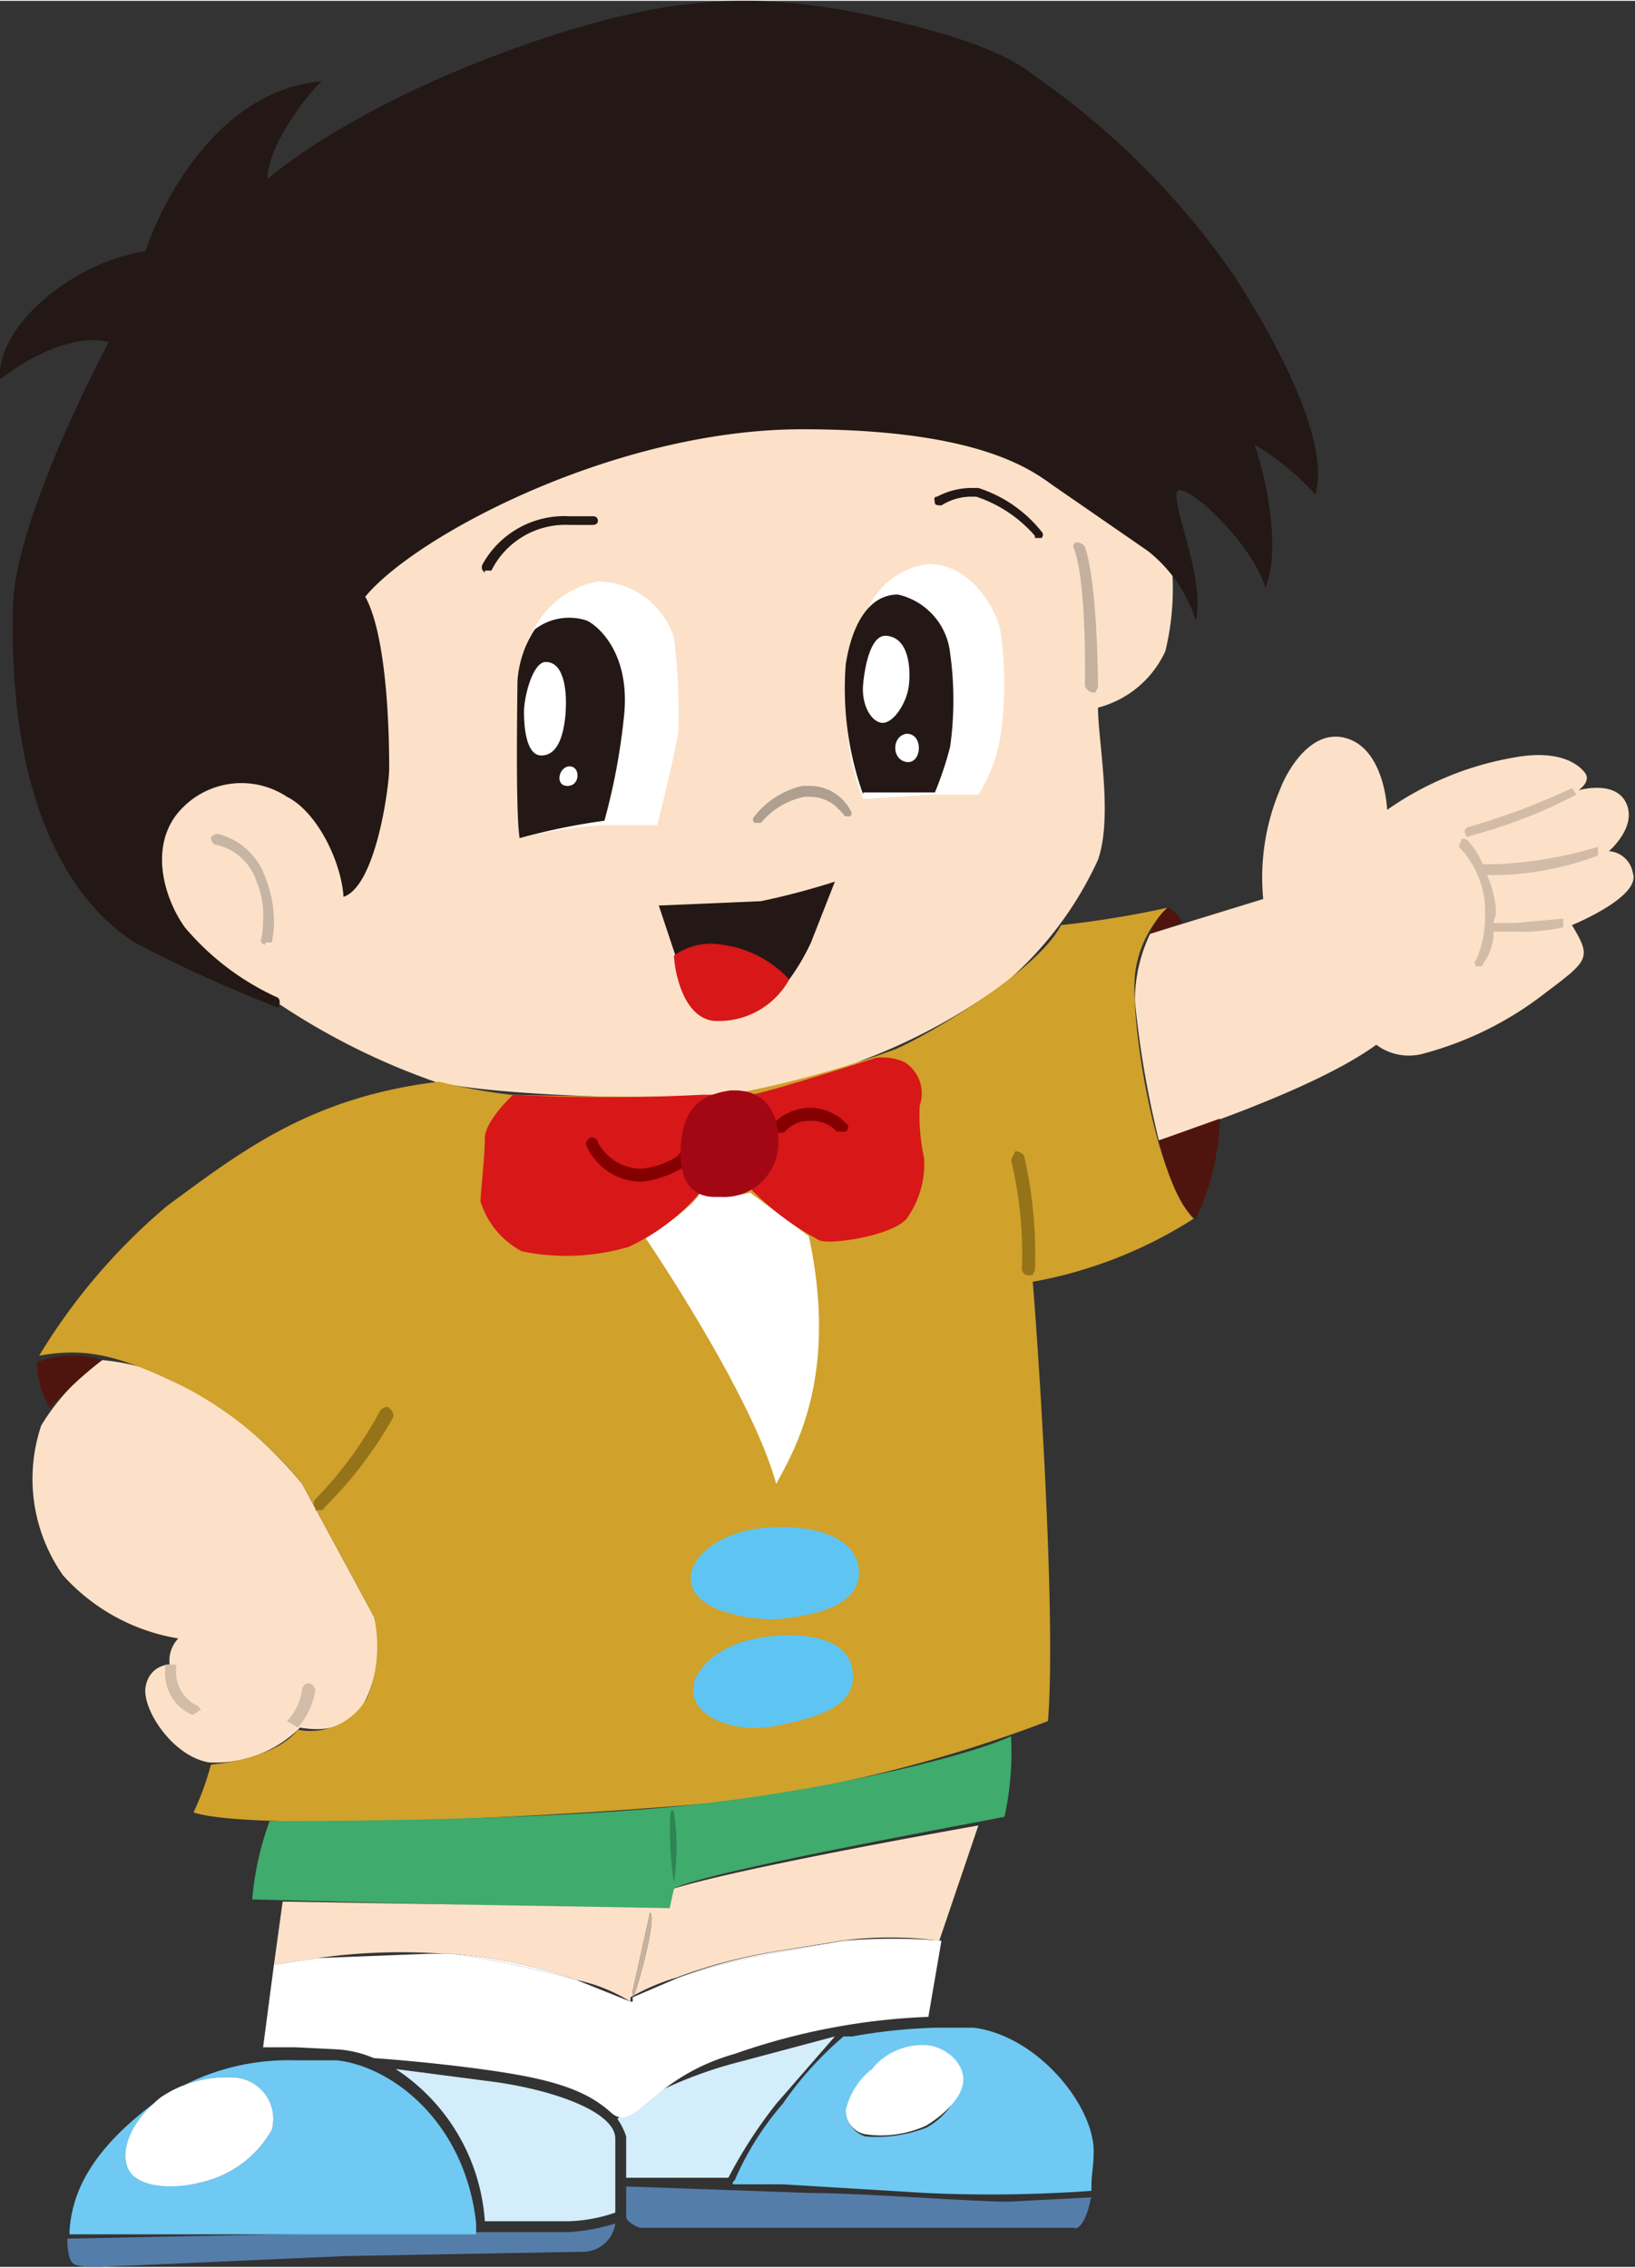 <svg xmlns="http://www.w3.org/2000/svg" width="75" height="104" viewBox="0 0 75.2 104.2"><rect x="0" y="0" width="75.2" height="104.2" fill="#333333" stroke="none"/><defs><style>.cls-1{fill:#fce1c8}.cls-1,.cls-3{fill-rule:evenodd}.cls-2{fill:#231815}.cls-12,.cls-3{fill:#fff}.cls-16{fill:#d3edfb}</style></defs><g id="レイヤー_2" data-name="レイヤー 2"><g id="レイヤー_1-2" data-name="レイヤー 1"><path class="cls-1" d="M15.9 41.1s-.4-4.4-3.5-5.1-4 .8-4.6 1.7a4.7 4.7 0 0 0 .7 5.2 11.6 11.6 0 0 0 4.3 3.2 31.9 31.9 0 0 0 7.2 3.6c3.1.7 10.6.8 12.7.7a3.7 3.7 0 0 1 1.8-.1s4.1-1.1 5.2-1.6a27.4 27.4 0 0 0 6.6-3.6 16.5 16.5 0 0 0 4.2-5.6c.7-2 0-5.5 0-7a4.7 4.7 0 0 0 3.1-2.6 12.2 12.2 0 0 0 .3-3.9s-4.8-4.3-8.3-5.4a30.9 30.9 0 0 0-12-.9c-4.3.4-13 3-17 7.5a26.4 26.4 0 0 1 1 7.9c0 1.7-.3 4.7-1.7 6"/><path class="cls-2" d="M30.3 41.6l.8 2.4a6.1 6.1 0 0 1 2 0 25.4 25.4 0 0 1 3.2 1 10 10 0 0 0 1-1.7l1.1-2.8a33.9 33.9 0 0 1-3.4.9l-4.7.2"/><path class="cls-1" d="M52.9 42.9a7.1 7.1 0 0 0-.7 3.1 45 45 0 0 0 1.1 6.4s7-2.2 10-4.4a2.5 2.5 0 0 0 2.2.4 15.7 15.7 0 0 0 5.6-2.8c2-1.5 2.1-1.6 1.2-3.1 0 0 3.2-1.3 2.8-2.4a1.2 1.2 0 0 0-1.1-1s1.3-1.1.8-2.2-2.2-.6-2.2-.6.6-.4.3-.8-1.2-1.1-3.3-.7a14.4 14.4 0 0 0-5.8 2.4s-.1-2.8-1.9-3.3-2.9 2-3 2.3a10.4 10.4 0 0 0-.8 5.1l-5.2 1.6M4.7 62.5a10.1 10.1 0 0 1 4.9 1.8 19.6 19.6 0 0 1 4.3 3.9l3.3 6.1a4.9 4.9 0 0 1 .1 2.5c-.3.8-.6 3.1-3.5 2.6A5.5 5.5 0 0 1 9.6 81c-1.7-.3-3.1-2.5-2.9-3.5s1.1-1 1.1-1a1.5 1.5 0 0 1 .4-1.2 9.1 9.1 0 0 1-5.3-2.9 7.7 7.7 0 0 1-1-6.9 10.2 10.2 0 0 1 2.8-3"/><path class="cls-3" d="M30.2 38s.8-3.1 1-4.4a27.5 27.5 0 0 0-.2-4.3 3.7 3.7 0 0 0-3.5-2.6 4.2 4.2 0 0 0-3 2.3c-.3.4-.8 1.9-.7 5.4s.1 4.1.1 4.1a21 21 0 0 1 3.8-.6h2.5m9.7-9.9a3.5 3.5 0 0 1 2.8-2.1c2 0 3.1 2.1 3.3 3a16.6 16.6 0 0 1 0 5 7.2 7.2 0 0 1-1 2.6h-2.1l-3.2.2a10.8 10.8 0 0 1-.7-5.1c.3-2.9.9-3.5.9-3.5"/><path d="M1.8 62.3a27.8 27.8 0 0 1 5.9-6.9c3.4-2.5 6.6-5 12.5-5.7a26.4 26.4 0 0 0 3.3.6s8.1.2 10 0a46.6 46.6 0 0 0 7.7-2.1c1.8-.8 6.6-3.7 7.6-5.7a45.1 45.1 0 0 0 4.9-.8 5.1 5.1 0 0 0-1.5 3.1c-.2 2.2.9 9.3 2.7 11.2a20.4 20.4 0 0 1-7.4 2.9c.2 2.3 1.1 15.3.7 20.2a63.5 63.5 0 0 1-14.8 3.7c-7.1.7-21.8 1.4-24.5.5a12.5 12.5 0 0 0 .8-2.2s2.9-.2 4-1.6a3 3 0 0 0 3.2-1.5 6.3 6.3 0 0 0 .3-3.7l-3.3-6.1a17 17 0 0 0-5.5-4.5c-2.9-1.4-4.4-1.8-6.6-1.4" fill="#d0a12b" fill-rule="evenodd"/><path class="cls-3" d="M29.7 56.9s4.9 7.2 6 11.3c.8-1.5 2.9-4.9 1.5-11.4l-2.7-2a4.3 4.3 0 0 1-2.3 0c-.3.7-2.5 2.1-2.5 2.1"/><path d="M23.6 50.3s-1.3 1.2-1.3 2-.2 2.6-.2 2.9a3.9 3.9 0 0 0 1.9 2.3 10.2 10.2 0 0 0 4.9-.2 9.6 9.6 0 0 0 3.3-2.5 3 3 0 0 0 2.3-.2 12.8 12.8 0 0 0 3.2 2.4c.5.2 3.3-.2 4-1a4.3 4.3 0 0 0 .8-2.8 9.3 9.3 0 0 1-.2-2.4 1.7 1.7 0 0 0-.7-2 2.5 2.5 0 0 0-1.3-.2s-5.3 1.7-5.8 1.7h-2.2a84 84 0 0 1-8.7 0" fill="#d71718" fill-rule="evenodd"/><path d="M35.5 70.2c.8-.1 3.8 0 4 1.9s-2.7 2.2-3.6 2.3-3.8-.2-4.1-1.6 1.8-2.6 3.7-2.6m0 5c.8-.1 3.4-.2 3.7 1.5s-1.5 2.2-3.4 2.6-3.7-.3-3.9-1.4 1.2-2.5 3.6-2.7" fill="#5ec5f2" fill-rule="evenodd"/><path d="M46.5 79.8a13.7 13.7 0 0 1-.3 3.7c-.9.2-13.7 2.5-15.2 3.3a7.7 7.7 0 0 1-.1 1l-19.3-.5a13.8 13.8 0 0 1 .8-3.6c1.5 0 11 0 17.9-.6s14-2.3 16.2-3.3" fill="#3fab6c" fill-rule="evenodd"/><path d="M1.7 62.6a4.1 4.1 0 0 0 .6 2.1 20 20 0 0 1 2.4-2.2 4.5 4.5 0 0 0-3 .1m51.6-10.2s.7 3 1.7 3.6a11.1 11.1 0 0 0 1.1-4.6l-2.8 1m-.4-9.5a2.7 2.7 0 0 1 .8-1.2c.4.1.7.7.7.7z" fill="#50140e" fill-rule="evenodd"/><path class="cls-2" d="M12.8 46.3a62.4 62.4 0 0 1-6.6-3C4.3 42.1.3 38.4.6 27.7c.2-4.2 4.4-12 4.4-12s-1.8-.7-5 1.7c-.2-2.3 3.1-5.3 6.7-5.9.6-1.9 3.2-7.4 8.1-7.8-.5.4-2.5 2.9-2.5 4.5C13.7 7 17.6 4.3 24.2 2S34.9-.5 40.6.8s6.6 2.4 7.2 2.8a36.2 36.2 0 0 1 9 9.1c3.2 5 4.2 8.3 3.7 10a12.3 12.3 0 0 0-2.8-2.3c.6 1.7 1.2 4.9.5 6.6-.5-1.8-3.1-4.4-3.9-4.5s1.2 3.9.7 6a6.6 6.6 0 0 0-2.2-3.2l-4.2-2.9c-.9-.6-3.1-2.7-11.7-2.7s-17.8 4.9-20.1 7.7c1.1 2 1.1 7.1 1.1 7.9s-.6 5.4-2.1 5.9c-.1-1.6-1.2-3.9-2.6-4.6a3.8 3.8 0 0 0-4.8.5c-1.6 1.6-.9 4.1.1 5.5a12.1 12.1 0 0 0 4.2 3.2c.3.1.1.5.1.5"/><path d="M31 43.9a2.9 2.9 0 0 1 2.2-.5 5.1 5.1 0 0 1 3.1 1.6 3.7 3.7 0 0 1-3.5 1.9c-1.5-.2-1.8-2.6-1.8-3" fill="#d71718"/><path d="M12.2 43.4a.2.2 0 0 1-.2-.2 4.1 4.1 0 0 0 .1-.9 4 4 0 0 0-.3-1.8 2.5 2.5 0 0 0-1.9-1.7c-.1 0-.2-.2-.2-.3s.2-.2.3-.2a3.1 3.1 0 0 1 2.2 2 5.4 5.4 0 0 1 .4 2 4.5 4.5 0 0 1-.1 1h-.3" fill="#c6b5a4"/><path class="cls-2" d="M47.6 24.6a6.1 6.1 0 0 0-2.7-1.8h-.3a2.6 2.6 0 0 0-1.3.4c-.1 0-.3 0-.3-.1s-.1-.3.1-.3a3.4 3.4 0 0 1 1.5-.4h.4a6.1 6.1 0 0 1 2.9 2 .2.2 0 0 1 0 .3h-.3m-25.3 1.6c-.1-.1-.2-.2-.1-.4a4.3 4.3 0 0 1 4-2.2h1.1a.2.2 0 0 1 .2.2c0 .2-.2.2-.3.2h-1a3.8 3.8 0 0 0-3.6 2.1h-.3"/><path d="M34.7 37.8a.2.2 0 0 1 0-.3 3.9 3.9 0 0 1 2.2-1.4h.3a2.1 2.1 0 0 1 1.9 1.1.2.2 0 0 1 0 .3c-.2 0-.3 0-.3-.1l-.4-.4a1.9 1.9 0 0 0-1.2-.4H37a3.5 3.5 0 0 0-2 1.2h-.3" fill="#ae9f90"/><path class="cls-2" d="M24.6 28.9a2.6 2.6 0 0 1 2.4-.4c.6.3 2 1.6 1.7 4.4a29.3 29.3 0 0 1-.9 4.8 30.1 30.1 0 0 0-3.9.8c-.2-1.2-.1-6.7-.1-7.2a4.9 4.9 0 0 1 .8-2.4"/><path class="cls-12" d="M25.1 30.4c.9 0 1 1.5.9 2.5s-.4 1.8-1.1 1.8-.8-1.3-.8-2 .4-2.3 1-2.3m1.1 4.8c.5 0 .5.9-.1.9s-.4-.9.1-.9"/><path class="cls-2" d="M39.7 36.5a14.5 14.5 0 0 1-.8-6c.3-1.9 1.1-3.2 2.4-3.2a3.1 3.1 0 0 1 2.4 2.7 15.5 15.5 0 0 1 0 4.3 15.6 15.6 0 0 1-.7 2.1h-3.3"/><path class="cls-12" d="M40.8 29.2c1 .1 1.1 1.5 1 2.3s-.7 1.7-1.2 1.7-1-.8-.9-1.8.4-2.3 1.1-2.2m.9 4.5c.8 0 .7 1.4 0 1.3s-.7-1.2 0-1.3"/><path d="M31 86.5a11.1 11.1 0 0 0 0-3.2c-.3-.8-.2 2.3 0 3.2z" fill="#2c8553" fill-rule="evenodd"/><path d="M14.6 90l5.1-.2h.7a27.2 27.2 0 0 0-5.8.2zm16.6.9a9.7 9.7 0 0 0-2.1.9zM29 92a7.8 7.8 0 0 0-2.5-1zm9.8-2.8a27.5 27.5 0 0 1 4.5 0 17 17 0 0 0-4.5 0z" fill="none"/><path d="M20.4 89.8h.4a23.4 23.4 0 0 1 5.7 1.2 7.8 7.8 0 0 1 2.5 1v-.2a9.7 9.7 0 0 1 2.1-.9 23.6 23.6 0 0 1 4.5-1.2l3.1-.5a17 17 0 0 1 4.5 0l1.8-5.3s-10.8 1.9-14 2.9l-.2.9-17.8-.3-.4 2.9 2-.3a27.2 27.2 0 0 1 5.8-.2zm8.7 1.7l.8-3.6c.3.3-.5 3.1-.6 3.4s-.2.7-.2.2z" fill="#fce1c8"/><path class="cls-16" d="M35.7 96.7l2.7-3.1-4.5 1.2a19.4 19.4 0 0 0-4.5 1.8 3.4 3.4 0 0 0-1 .8 3 3 0 0 1 .4.8v1.9h4.7a21.6 21.6 0 0 1 2.2-3.4z"/><path d="M25.3 102.6h-7.4l-14.8.3v.3c.1 1 .3.9.9 1h.6l11.3-.5 11-.2a1.5 1.5 0 0 0 1.4-1.3 8.7 8.7 0 0 1-2.2.4zm4.2-.2h19.9c.1.1.4-.1.6-.7s.1-.5.2-.7l-3.8.2c-1.7 0-6.8-.4-9.1-.4l-8.5-.3v1.4c0 .2.5.5.7.5z" fill="#557daa"/><path class="cls-16" d="M26.1 102.1a7.1 7.1 0 0 0 2.2-.4v-3.4c0-1.2-2.7-2.2-5.5-2.6l-4.6-.6a9.1 9.1 0 0 1 4.1 7h3.8z"/><path class="cls-12" d="M15.6 94.2a5.3 5.3 0 0 1 1.6.4c.1 0 2.9.2 5.6.6s4.2.9 5.3 1.9 1.8-1.6 5.7-2.7a30.3 30.3 0 0 1 8.9-1.7l.6-3.5a27.5 27.5 0 0 0-4.5 0l-2.8.5a29.8 29.8 0 0 0-4.8 1.2l-2.1.9v.2H29l-2.5-1a47.8 47.8 0 0 0-5.7-1.2h-1.1l-5.1.2-2 .3-.5 3.8h1.5zM29.1 92z"/><path class="cls-12" d="M31.2 90.9a29.8 29.8 0 0 1 4.8-1.2l2.8-.5-3.1.5a23.6 23.6 0 0 0-4.5 1.2zm12.1-1.7zM26.5 91a23.4 23.4 0 0 0-5.7-1.2 47.8 47.8 0 0 1 5.7 1.2zm-13.9-.7l2-.3z"/><path d="M21.9 102.4v-.2c-.5-4.6-3.8-7.2-6.4-7.5h-1.9a10.6 10.6 0 0 0-7.3 2.6c-2.5 2.1-3 3.9-3.1 5.2v.2h18.7zm-9.4-4.5a5 5 0 0 1-3.2 2.4c-1.6.4-3.4-.1-3.5-.9s.7-2.3 1.6-3a5.4 5.4 0 0 1 3.5-.9 1.9 1.9 0 0 1 1.6 2.4zm32.3-4.7H43a25.8 25.8 0 0 0-3.8.4h-.4a16 16 0 0 0-2.8 3.1 13.5 13.5 0 0 0-2.2 3.5c-.1.1-.1.1-.1.2H36l6.6.4a64.5 64.5 0 0 0 7.6-.1v-.3c0-.4.1-.9.1-1.4.1-2.1-2.5-5.4-5.5-5.8zm-2.2 4.6a6.4 6.4 0 0 1-2.8.4 1.3 1.3 0 0 1-.9-1.1 3.4 3.4 0 0 1 1.1-1.9 3.2 3.2 0 0 1 2.4-1.1c.9 0 1.9.8 1.8 1.7a3.3 3.3 0 0 1-1.6 2z" fill="#6fc9f3"/><path d="M29.3 91.3c.1-.3.9-3.1.6-3.4l-.8 3.6c0 .5.1.1.2-.2z" fill="#c6b29f"/><path d="M67.5 38a.2.2 0 0 0-.1.3c0 .1.1.2.2.1a23.3 23.3 0 0 0 4.9-1.9l-.2-.3a31.6 31.6 0 0 1-4.8 1.8zm1.3 1.7h-.6a3.8 3.8 0 0 0-.7-1.1c-.1-.1-.3-.1-.3 0s-.1.2-.1.3a4.3 4.3 0 0 1 1.2 2.7v.4a5.1 5.1 0 0 1-.4 2.1.2.2 0 0 0 0 .3h.2a.1.1 0 0 0 .1-.1 2.5 2.5 0 0 0 .5-1.5h1a8.6 8.6 0 0 0 2.2-.2v-.4l-2.2.2h-1c0-.2.1-.3.1-.4v-.3a5.4 5.4 0 0 0-.4-1.5h.4a14 14 0 0 0 4.7-.9v-.4a19 19 0 0 1-4.7.8zM14.3 77.4c-.2-.1-.3 0-.4.2a2.6 2.6 0 0 1-.7 1.5l.5.3a3.4 3.4 0 0 0 .8-1.7c0-.1-.1-.3-.2-.3zm-5.2 1a1.7 1.7 0 0 1-1-1.6v-.3h-.5v.2a2.1 2.1 0 0 0 1.2 2.1h.1l.3-.2c.1.1 0-.1-.1-.2z" fill="#d2bca8"/><path d="M38.5 52a1.6 1.6 0 0 0-1.2-.5 1.5 1.5 0 0 0-1.2.5.4.4 0 0 1-.5-.1.2.2 0 0 1 .1-.4 2.4 2.4 0 0 1 1.6-.6 2.3 2.3 0 0 1 1.6.7c.1.1.2.2 0 .4h-.4m-9.1 2.3a2.8 2.8 0 0 1-2.4-1.6c-.1-.2 0-.3.1-.4s.4 0 .4.2a2.3 2.3 0 0 0 1.9 1.2h.1a3.7 3.7 0 0 0 1.7-.6.2.2 0 0 1 .4.1c.1.1 0 .3-.1.4a4.8 4.8 0 0 1-2 .7z" fill="#840000"/><path d="M33.6 50.1c-1.3.2-2.2.7-2.3 2.7v.2c0 1.6.8 2 1.6 2h.3a2.5 2.5 0 0 0 2.6-2.6c0-1.5-.8-2.3-2-2.3h-.2" fill="#a40714"/><path d="M14.5 69.3a.3.3 0 0 1 0-.4 17.7 17.7 0 0 0 3-4.1c.1-.1.3-.2.4-.1s.2.2.2.4a18.5 18.5 0 0 1-3.2 4.2c0 .1-.1.1-.2.1h-.2m32.8-10.8a.3.3 0 0 1-.3-.3 18.1 18.1 0 0 0-.5-5l.2-.4a.5.5 0 0 1 .4.2 20.4 20.4 0 0 1 .5 5.3.3.3 0 0 0-.1.2h-.2" fill="#957318"/><path d="M50.2 31.8a.5.5 0 0 1-.3-.3s.1-4.7-.5-6.3a.2.2 0 0 1 .1-.3.5.5 0 0 1 .4.2c.6 1.8.6 6.5.6 6.5s-.1.1-.1.2h-.3" fill="#c4b09e"/><path class="cls-12" d="M39.8 98.1a5 5 0 0 0 2.8-.4c.5-.3 1.6-1.1 1.7-2s-.9-1.7-1.8-1.7a3 3 0 0 0-2.4 1.1 3.4 3.4 0 0 0-1.2 1.9 1.1 1.1 0 0 0 .9 1.1zm-28.9-2.6a5.4 5.4 0 0 0-3.5.9c-.9.7-1.8 1.9-1.6 3s1.9 1.3 3.5.9a5 5 0 0 0 3.2-2.4 1.9 1.9 0 0 0-1.6-2.4z"/></g></g></svg>